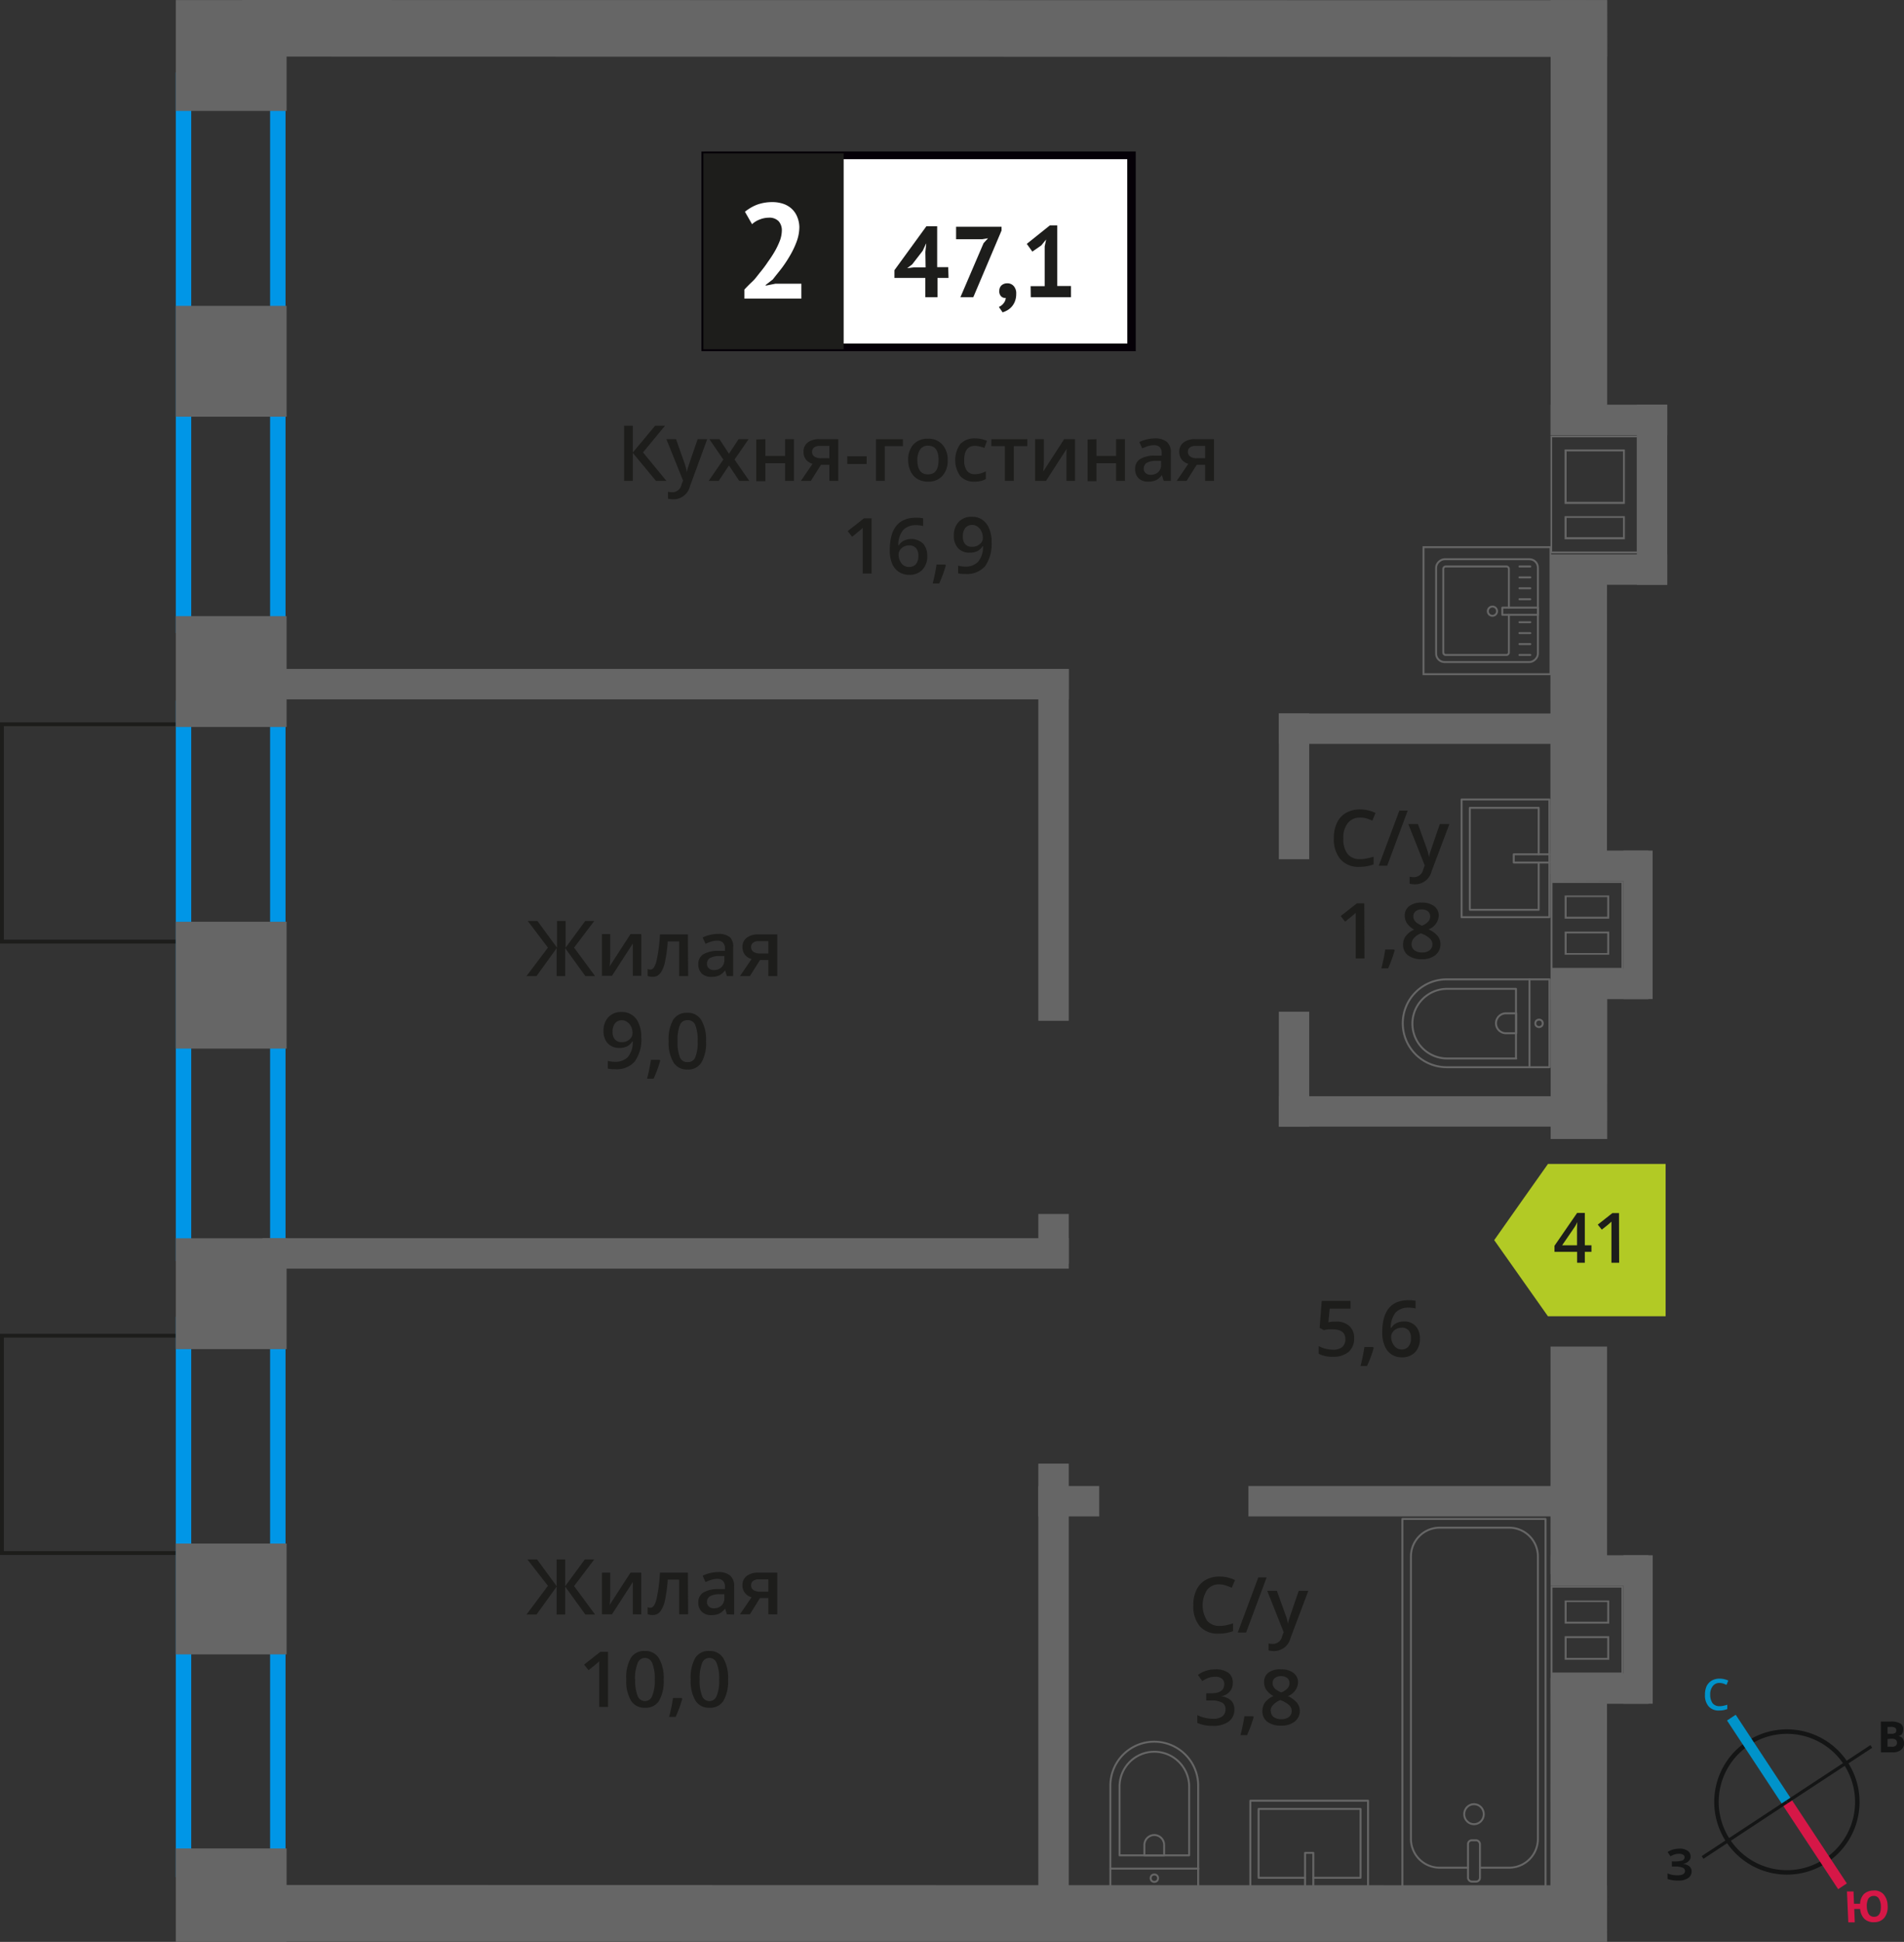 <svg id="Layer_1" data-name="Layer 1" xmlns="http://www.w3.org/2000/svg" width="246.72" height="251.54" viewBox="0 0 246.72 251.54">
  <rect x="0" y="0" width="246.72" height="251.54" fill="#333333" stroke="none"/>
  <defs>
    <style>
      .cls-1, .cls-10, .cls-11, .cls-12, .cls-2 {
        fill: none;
      }

      .cls-1, .cls-8 {
        stroke: #1d1d1b;
        stroke-width: 0.5px;
      }

      .cls-1, .cls-10, .cls-11, .cls-12 {
        stroke-miterlimit: 10;
      }

      .cls-2 {
        stroke: #666;
        stroke-linecap: round;
        stroke-linejoin: round;
        stroke-width: 0.25px;
      }

      .cls-3 {
        fill: #666;
      }

      .cls-4, .cls-8 {
        fill: #1d1d1b;
      }

      .cls-5 {
        fill: #0096e7;
      }

      .cls-6 {
        fill: #fff;
      }

      .cls-7 {
        fill: #050007;
      }

      .cls-8 {
        stroke-miterlimit: 22.93;
      }

      .cls-9 {
        fill: #b2ca25;
        fill-rule: evenodd;
      }

      .cls-10 {
        stroke: #141515;
        stroke-width: 0.58px;
      }

      .cls-11 {
        stroke: #0093ca;
        stroke-width: 1.35px;
      }

      .cls-12 {
        stroke: #d61747;
        stroke-width: 1.35px;
      }

      .cls-13 {
        fill: #141515;
      }

      .cls-14 {
        fill: #0093ca;
      }

      .cls-15 {
        fill: #d61747;
      }
    </style>
  </defs>
  <g>
    <rect class="cls-1" x="0.25" y="93.83" width="23.53" height="28.15" transform="translate(24.03 215.8) rotate(-180)"/>
    <rect class="cls-1" x="0.25" y="173.02" width="23.53" height="28.15" transform="translate(24.03 374.19) rotate(-180)"/>
    <g>
      <g>
        <rect class="cls-2" x="186.02" y="72.51" width="13.32" height="13.19" rx="1.09" transform="translate(271.79 -113.58) rotate(90)"/>
        <path class="cls-2" d="M195.52,79.63v4.89a.32.32,0,0,1-.32.32h-7.86a.32.32,0,0,1-.32-.32V73.7a.32.32,0,0,1,.32-.32h7.86a.32.32,0,0,1,.32.32v5"/>
        <circle class="cls-2" cx="193.39" cy="79.17" r="0.6"/>
        <rect class="cls-2" x="196.51" y="76.86" width="0.93" height="4.61" transform="translate(276.14 -117.8) rotate(90)"/>
        <line class="cls-2" x1="198.3" y1="73.38" x2="196.89" y2="73.38"/>
        <line class="cls-2" x1="198.3" y1="74.79" x2="196.89" y2="74.79"/>
        <line class="cls-2" x1="198.3" y1="76.2" x2="196.89" y2="76.2"/>
        <line class="cls-2" x1="198.3" y1="77.62" x2="196.89" y2="77.62"/>
        <line class="cls-2" x1="198.3" y1="80.6" x2="196.89" y2="80.6"/>
        <line class="cls-2" x1="198.3" y1="82.01" x2="196.89" y2="82.01"/>
        <line class="cls-2" x1="198.3" y1="83.43" x2="196.89" y2="83.43"/>
        <line class="cls-2" x1="198.3" y1="84.84" x2="196.89" y2="84.84"/>
      </g>
      <path class="cls-3" d="M200.79,71V87.21H184.58V71h16.21m.25-.25H184.33V87.46H201V70.75Z"/>
    </g>
    <g>
      <path class="cls-4" d="M173.13,171.19a2.45,2.45,0,0,1,1.71.57,2,2,0,0,1,.63,1.56,2.28,2.28,0,0,1-.71,1.79,3,3,0,0,1-2,.64,3.84,3.84,0,0,1-1.88-.39v-1a3.52,3.52,0,0,0,.91.35,4.19,4.19,0,0,0,.95.12,1.74,1.74,0,0,0,1.19-.35,1.25,1.25,0,0,0,.4-1c0-.85-.54-1.28-1.63-1.28a4.72,4.72,0,0,0-.57,0c-.22,0-.42.06-.59.1L171,172l.27-3.49H175v1h-2.7l-.17,1.77.42-.07A5,5,0,0,1,173.13,171.19Z"/>
      <path class="cls-4" d="M178,174.6a15,15,0,0,1-.86,2.34h-.84c.22-.88.39-1.7.5-2.45h1.13Z"/>
      <path class="cls-4" d="M179.11,172.61q0-4.19,3.41-4.19a4.58,4.58,0,0,1,.91.08v1a3.1,3.1,0,0,0-.86-.11,2.25,2.25,0,0,0-1.72.62,3.05,3.05,0,0,0-.63,2h.06a1.59,1.59,0,0,1,.65-.61,2,2,0,0,1,1-.22,1.94,1.94,0,0,1,1.52.6,2.29,2.29,0,0,1,.54,1.61,2.47,2.47,0,0,1-.63,1.78,2.28,2.28,0,0,1-1.71.65,2.35,2.35,0,0,1-1.33-.37,2.33,2.33,0,0,1-.87-1.07A4.16,4.16,0,0,1,179.11,172.61Zm2.49,2.19a1.13,1.13,0,0,0,.91-.38,1.61,1.61,0,0,0,.32-1.09,1.46,1.46,0,0,0-.3-1,1.13,1.13,0,0,0-.9-.35,1.55,1.55,0,0,0-.68.16,1.26,1.26,0,0,0-.5.44,1,1,0,0,0-.18.56,1.8,1.8,0,0,0,.38,1.16A1.17,1.17,0,0,0,181.6,174.8Z"/>
    </g>
    <path class="cls-5" d="M35,11.39V80H24.78V11.39H35m2-2H22.78V82H37V9.39Z"/>
    <path class="cls-5" d="M35,92.76v68.59H24.78V92.76H35m2-2H22.78v72.59H37V90.76Z"/>
    <path class="cls-5" d="M35,172.57v68.58H24.78V172.57H35m2-2H22.78v72.58H37V170.57Z"/>
    <g>
      <rect class="cls-2" x="181.72" y="196.76" width="18.55" height="47.87" transform="translate(381.99 441.39) rotate(180)"/>
      <rect class="cls-2" x="190.22" y="238.38" width="1.55" height="5.35" rx="0.49" transform="translate(381.99 482.11) rotate(180)"/>
      <path class="cls-2" d="M191.77,241.93h3.82a3.72,3.72,0,0,0,3.69-3.76V201.65a3.72,3.72,0,0,0-3.69-3.76h-9.08a3.72,3.72,0,0,0-3.68,3.76v36.52a3.72,3.72,0,0,0,3.68,3.76h3.71"/>
      <ellipse class="cls-2" cx="191" cy="235" rx="1.27" ry="1.3"/>
    </g>
    <g>
      <path class="cls-2" d="M140.08,229.43H153.4a5.69,5.69,0,0,1,5.69,5.69v0a5.69,5.69,0,0,1-5.69,5.69H140.08a0,0,0,0,1,0,0V229.43a0,0,0,0,1,0,0Z" transform="translate(-85.55 384.7) rotate(-90)"/>
      <path class="cls-2" d="M142.87,229.11h8.91a4.51,4.51,0,0,1,4.51,4.51v0a4.51,4.51,0,0,1-4.51,4.51h-8.91a0,0,0,0,1,0,0v-9a0,0,0,0,1,0,0Z" transform="translate(-84.04 383.2) rotate(-90)"/>
      <path class="cls-2" d="M148.27,237.73h1.34A1.29,1.29,0,0,1,150.9,239v0a1.29,1.29,0,0,1-1.29,1.29h-1.34a0,0,0,0,1,0,0v-2.58A0,0,0,0,1,148.27,237.73Z" transform="translate(-89.44 388.6) rotate(-90)"/>
      <circle class="cls-2" cx="149.58" cy="243.29" r="0.48"/>
      <line class="cls-2" x1="155.28" y1="242.05" x2="143.89" y2="242.05"/>
    </g>
    <g>
      <rect class="cls-2" x="163.95" y="231.31" width="11.38" height="15.25" transform="translate(-69.29 408.58) rotate(-90)"/>
      <polyline class="cls-2" points="169.11 244.63 169.11 240.01 170.18 240.01 170.18 244.63"/>
      <polyline class="cls-2" points="169.11 243.24 163.09 243.24 163.09 234.32 176.3 234.32 176.3 243.24 170.18 243.24"/>
    </g>
    <g>
      <path class="cls-2" d="M181.76,126.87h13.32a5.69,5.69,0,0,1,5.69,5.69v0a5.69,5.69,0,0,1-5.69,5.69H181.76a0,0,0,0,1,0,0V126.87a0,0,0,0,1,0,0Z" transform="translate(382.54 265.11) rotate(180)"/>
      <path class="cls-2" d="M183.05,128H192a4.51,4.51,0,0,1,4.51,4.51v0a4.51,4.51,0,0,1-4.51,4.51h-8.91a0,0,0,0,1,0,0v-9A0,0,0,0,1,183.05,128Z" transform="translate(379.53 265.11) rotate(180)"/>
      <path class="cls-2" d="M193.84,131.27h1.34a1.29,1.29,0,0,1,1.29,1.29v0a1.29,1.29,0,0,1-1.29,1.29h-1.34a0,0,0,0,1,0,0v-2.58A0,0,0,0,1,193.84,131.27Z" transform="translate(390.32 265.11) rotate(180)"/>
      <circle class="cls-2" cx="199.43" cy="132.56" r="0.48"/>
      <line class="cls-2" x1="198.19" y1="138.25" x2="198.19" y2="126.87"/>
    </g>
    <g>
      <rect class="cls-2" x="189.39" y="103.57" width="11.38" height="15.25" transform="translate(390.16 222.38) rotate(180)"/>
      <polyline class="cls-2" points="200.77 110.66 196.15 110.66 196.15 111.73 200.77 111.73"/>
      <polyline class="cls-2" points="199.38 110.66 199.38 104.64 190.46 104.64 190.46 117.85 199.38 117.85 199.38 111.73"/>
    </g>
    <rect class="cls-3" x="22.78" width="14.36" height="14.36" transform="translate(22.78 37.15) rotate(-90)"/>
    <rect class="cls-3" x="22.78" y="39.61" width="14.36" height="14.36" transform="translate(-16.83 76.76) rotate(-90)"/>
    <rect class="cls-3" x="22.78" y="79.8" width="14.36" height="14.36" transform="translate(-57.02 116.95) rotate(-90)"/>
    <rect class="cls-3" x="22.78" y="160.39" width="14.36" height="14.36" transform="translate(-137.61 197.54) rotate(-90)"/>
    <rect class="cls-3" x="22.78" y="199.93" width="14.36" height="14.36" transform="translate(-177.15 237.08) rotate(-90)"/>
    <rect class="cls-3" x="21.75" y="120.43" width="16.43" height="14.36" transform="translate(-97.65 157.58) rotate(-90)"/>
    <rect class="cls-3" x="23.92" y="238.31" width="12.1" height="14.36" transform="translate(-215.53 275.46) rotate(-90)"/>
    <polygon class="cls-3" points="31.38 7.33 208.25 7.37 208.24 0.03 31.37 0 31.38 7.33"/>
    <polygon class="cls-3" points="31.38 251.51 208.25 251.54 208.24 244.21 31.37 244.17 31.38 251.51"/>
    <rect class="cls-3" x="177.86" y="23.06" width="53.45" height="7.33" transform="translate(231.32 -177.85) rotate(90)"/>
    <rect class="cls-3" x="184.38" y="89.32" width="40.42" height="7.33" transform="translate(297.59 -111.59) rotate(90.01)"/>
    <rect class="cls-3" x="195.2" y="134.49" width="18.76" height="7.33" transform="translate(342.79 -66.4) rotate(90.01)"/>
    <rect class="cls-3" x="189.84" y="185.52" width="29.49" height="7.33" transform="translate(393.8 -15.38) rotate(90.01)"/>
    <rect class="cls-3" x="187.49" y="230.79" width="34.18" height="7.33" transform="translate(439.06 29.9) rotate(90.01)"/>
    <g>
      <path class="cls-3" d="M212.13,56.65V71.44h-11V56.65h11m-9.39,8.63h7.81V58.22h-7.81v7.06m7.81,4.58v-3h-7.81v3h7.81m1.83-13.46H200.91V71.68h11.47V56.4ZM203,65V58.47h7.31V65Zm7.31,4.58H203v-2.5h7.31v2.5Z"/>
      <rect class="cls-3" x="202.41" y="62.12" width="23.32" height="3.94" transform="translate(278.16 -149.98) rotate(90)"/>
      <rect class="cls-3" x="200.91" y="71.81" width="15.13" height="3.94"/>
      <rect class="cls-3" x="200.91" y="52.42" width="15.13" height="3.94"/>
    </g>
    <g>
      <path class="cls-3" d="M201.17,114.37h8.94v11h-8.94v-11m7.35,4.67V116h-5.77V119h5.77m-5.77,4.67h5.77v-3h-5.77v3m-1.83-9.59v11.46h9.44V114.12Zm7.35,4.67H203v-2.55h5.27v2.55ZM203,123.46v-2.55h5.27v2.55Z"/>
      <rect class="cls-3" x="200.92" y="110.18" width="12.68" height="3.94"/>
      <rect class="cls-3" x="202.64" y="117.9" width="19.23" height="3.8" transform="translate(332.05 -92.46) rotate(90)"/>
      <rect class="cls-3" x="200.92" y="125.48" width="12.68" height="3.94"/>
    </g>
    <g>
      <path class="cls-3" d="M201.17,205.65h8.94v11h-8.94v-11m1.58,4.67h5.77v-3h-5.77v3m0,4.68h5.77v-3.06h-5.77V215m-1.83-9.6v11.47h9.44V205.4Zm2.08,4.67v-2.55h5.27v2.55Zm0,4.68v-2.56h5.27v2.56Z"/>
      <rect class="cls-3" x="200.92" y="201.46" width="12.68" height="3.94"/>
      <rect class="cls-3" x="202.64" y="209.18" width="19.23" height="3.8" transform="translate(423.34 -1.18) rotate(90)"/>
      <rect class="cls-3" x="200.92" y="216.76" width="12.68" height="3.94"/>
    </g>
    <rect class="cls-3" x="113.73" y="107.47" width="45.57" height="3.94" transform="translate(27.08 245.96) rotate(-90)"/>
    <rect class="cls-3" x="133.3" y="158.5" width="6.44" height="3.94" transform="translate(-23.95 296.99) rotate(-90)"/>
    <rect class="cls-3" x="160.23" y="136.53" width="14.89" height="3.94" transform="translate(29.18 306.17) rotate(-90)"/>
    <rect class="cls-3" x="158.24" y="99.89" width="18.88" height="3.94" transform="translate(65.82 269.54) rotate(-90)"/>
    <rect class="cls-3" x="134.55" y="192.49" width="7.89" height="3.94"/>
    <rect class="cls-3" x="161.77" y="192.49" width="41.23" height="3.94"/>
    <rect class="cls-3" x="165.71" y="142" width="37.29" height="3.94"/>
    <rect class="cls-3" x="165.71" y="92.42" width="37.29" height="3.94"/>
    <rect class="cls-3" x="108.57" y="215.57" width="55.9" height="3.94" transform="translate(-81.02 354.06) rotate(-90)"/>
    <rect class="cls-3" x="34" y="86.65" width="104.49" height="3.94"/>
    <rect class="cls-3" x="34" y="160.39" width="104.49" height="3.94"/>
    <g>
      <g>
        <path class="cls-4" d="M86.35,62.29H85L82,58.67v3.62H80.87V55.15H82v3.46l2.89-3.46h1.28L83.32,58.6Z"/>
        <path class="cls-4" d="M86.35,56.89H87.6L88.7,60A6.67,6.67,0,0,1,89,61.18h0a4.66,4.66,0,0,1,.16-.65c.08-.26.49-1.47,1.24-3.64h1.24L89.4,63a2.19,2.19,0,0,1-2.1,1.68,3.65,3.65,0,0,1-.74-.08V63.7a2.61,2.61,0,0,0,.59.06,1.2,1.2,0,0,0,1.16-1l.2-.51Z"/>
        <path class="cls-4" d="M93.73,59.53l-1.81-2.64h1.31l1.23,1.89,1.24-1.89H97l-1.82,2.64,1.91,2.76h-1.3l-1.33-2-1.33,2h-1.3Z"/>
        <path class="cls-4" d="M99.18,56.89v2.17h2.55V56.89h1.15v5.4h-1.15V60H99.18v2.33H98v-5.4Z"/>
        <path class="cls-4" d="M105.07,62.29h-1.29l1.51-2.21a1.63,1.63,0,0,1-.86-.56,1.57,1.57,0,0,1-.31-1,1.46,1.46,0,0,1,.54-1.2,2.35,2.35,0,0,1,1.5-.43h2.46v5.4h-1.15V60.21h-1.09Zm.16-3.76a.69.69,0,0,0,.32.62,1.51,1.51,0,0,0,.85.21h1.07v-1.6h-1.25a1.18,1.18,0,0,0-.73.2A.68.68,0,0,0,105.23,58.53Z"/>
        <path class="cls-4" d="M109.79,60.1v-1h2.51v1Z"/>
        <path class="cls-4" d="M117,56.89v.9h-2.35v4.5h-1.14v-5.4Z"/>
        <path class="cls-4" d="M122.8,59.58a2.94,2.94,0,0,1-.68,2.06,2.41,2.41,0,0,1-1.89.75,2.67,2.67,0,0,1-1.34-.34,2.26,2.26,0,0,1-.89-1,3.29,3.29,0,0,1-.32-1.48,2.91,2.91,0,0,1,.68-2,2.45,2.45,0,0,1,1.9-.74,2.34,2.34,0,0,1,1.85.76A2.89,2.89,0,0,1,122.8,59.58Zm-3.93,0c0,1.25.46,1.87,1.38,1.87s1.37-.62,1.37-1.87-.46-1.85-1.38-1.85a1.18,1.18,0,0,0-1,.48A2.39,2.39,0,0,0,118.87,59.58Z"/>
        <path class="cls-4" d="M126.29,62.39a2.37,2.37,0,0,1-1.86-.72,3.61,3.61,0,0,1,0-4.15,2.5,2.5,0,0,1,1.93-.73,3.58,3.58,0,0,1,1.53.32l-.34.92a3.48,3.48,0,0,0-1.2-.28q-1.41,0-1.41,1.86a2.23,2.23,0,0,0,.35,1.36,1.22,1.22,0,0,0,1,.46,3,3,0,0,0,1.45-.38v1a2.33,2.33,0,0,1-.66.26A4,4,0,0,1,126.29,62.39Z"/>
        <path class="cls-4" d="M133.12,56.89v.9h-1.75v4.5h-1.16v-4.5h-1.75v-.9Z"/>
        <path class="cls-4" d="M135.26,56.89v2.77c0,.32,0,.79-.08,1.42l2.71-4.19h1.41v5.4h-1.11V59.57c0-.15,0-.39,0-.73s0-.58.05-.73l-2.7,4.18h-1.41v-5.4Z"/>
        <path class="cls-4" d="M142.08,56.89v2.17h2.54V56.89h1.15v5.4h-1.15V60h-2.54v2.33h-1.15v-5.4Z"/>
        <path class="cls-4" d="M150.79,62.29l-.23-.75h0a2.22,2.22,0,0,1-.78.67,2.52,2.52,0,0,1-1,.18,1.73,1.73,0,0,1-1.24-.43,1.61,1.61,0,0,1-.45-1.22,1.44,1.44,0,0,1,.62-1.26,3.54,3.54,0,0,1,1.89-.46l.93,0V58.7a1.09,1.09,0,0,0-.24-.77,1,1,0,0,0-.75-.26,2.61,2.61,0,0,0-.79.12,6,6,0,0,0-.74.29l-.37-.82a4.39,4.39,0,0,1,1-.35,4.45,4.45,0,0,1,1-.12,2.34,2.34,0,0,1,1.56.45,1.76,1.76,0,0,1,.52,1.41v3.64Zm-1.71-.78a1.46,1.46,0,0,0,1-.35,1.27,1.27,0,0,0,.37-1v-.47l-.69,0a2.41,2.41,0,0,0-1.18.27.84.84,0,0,0-.37.74.7.7,0,0,0,.22.56A.93.93,0,0,0,149.08,61.51Z"/>
        <path class="cls-4" d="M153.76,62.29h-1.28l1.5-2.21a1.67,1.67,0,0,1-.86-.56,1.63,1.63,0,0,1-.31-1,1.44,1.44,0,0,1,.55-1.2,2.32,2.32,0,0,1,1.49-.43h2.46v5.4h-1.15V60.21h-1.09Zm.17-3.76a.67.67,0,0,0,.32.62,1.47,1.47,0,0,0,.84.21h1.07v-1.6h-1.25a1.16,1.16,0,0,0-.72.2A.65.65,0,0,0,153.93,58.53Z"/>
        <path class="cls-4" d="M112.94,74.29h-1.15V69.68c0-.55,0-1,0-1.31a2.27,2.27,0,0,1-.27.26l-1.1.9-.58-.73,2.1-1.65h1Z"/>
        <path class="cls-4" d="M115.3,71.25c0-2.8,1.14-4.19,3.41-4.19a4.66,4.66,0,0,1,.91.08v1a3.15,3.15,0,0,0-.86-.11,2.25,2.25,0,0,0-1.72.62,2.92,2.92,0,0,0-.63,2h.06a1.48,1.48,0,0,1,.65-.61,2.25,2.25,0,0,1,2.49.37,2.33,2.33,0,0,1,.54,1.62,2.47,2.47,0,0,1-.63,1.78,2.28,2.28,0,0,1-1.71.65,2.41,2.41,0,0,1-1.33-.37,2.44,2.44,0,0,1-.88-1.08A4.29,4.29,0,0,1,115.3,71.25Zm2.49,2.19a1.13,1.13,0,0,0,.91-.38A1.67,1.67,0,0,0,119,72a1.46,1.46,0,0,0-.3-1,1.13,1.13,0,0,0-.9-.35,1.39,1.39,0,0,0-.68.16,1.26,1.26,0,0,0-.5.44,1,1,0,0,0-.18.56,1.87,1.87,0,0,0,.37,1.16A1.18,1.18,0,0,0,117.79,73.44Z"/>
        <path class="cls-4" d="M122.56,73.24a16.56,16.56,0,0,1-.86,2.34h-.84c.22-.88.39-1.7.5-2.45h1.13Z"/>
        <path class="cls-4" d="M128.49,70.2a5,5,0,0,1-.85,3.15,3.13,3.13,0,0,1-2.56,1,4,4,0,0,1-.93-.08v-1a3.26,3.26,0,0,0,.87.12,2.21,2.21,0,0,0,1.73-.63,3,3,0,0,0,.63-2h-.06a1.75,1.75,0,0,1-.69.64,2.25,2.25,0,0,1-1,.19,1.94,1.94,0,0,1-1.49-.59,2.3,2.3,0,0,1-.54-1.62,2.47,2.47,0,0,1,.63-1.78,2.24,2.24,0,0,1,1.71-.66,2.35,2.35,0,0,1,1.33.37,2.49,2.49,0,0,1,.87,1.08A4.11,4.11,0,0,1,128.49,70.2ZM126,68a1.13,1.13,0,0,0-.92.39,1.68,1.68,0,0,0-.31,1.09,1.47,1.47,0,0,0,.29,1,1.13,1.13,0,0,0,.9.35,1.41,1.41,0,0,0,1-.35,1,1,0,0,0,.4-.81,2,2,0,0,0-.17-.81,1.49,1.49,0,0,0-.47-.6A1.12,1.12,0,0,0,126,68Z"/>
      </g>
      <g>
        <rect class="cls-6" x="91.39" y="20.12" width="54.7" height="24.87"/>
        <path class="cls-7" d="M146.08,20.62H92V44.5h54.1Zm-54.64-1h55.73V45.49H90.89V19.63Z"/>
        <rect class="cls-8" x="91.39" y="20.12" width="17.68" height="24.87"/>
        <g>
          <path class="cls-4" d="M122.91,36h-1.43V38.5H119.9V36h-4V35l4.14-5.69h1.4v5.3h1.43Zm-3-3.36.11-1.09H120l-.44.94-1.36,1.76-.65.49.83-.1h1.56Z"/>
          <path class="cls-4" d="M124.45,38.5l3-7,.58-.64-.79.13h-3.35V29.37h5.89v.49l-3.66,8.64Z"/>
          <path class="cls-4" d="M129.49,37.67a.93.93,0,0,1,.29-.71,1.09,1.09,0,0,1,.73-.26,1.06,1.06,0,0,1,.86.37,1.4,1.4,0,0,1,.31,1,2.57,2.57,0,0,1-.18,1,2.27,2.27,0,0,1-.45.71,2.3,2.3,0,0,1-.57.44,3.13,3.13,0,0,1-.56.24l-.49-.7a1.52,1.52,0,0,0,.61-.47,1.3,1.3,0,0,0,.29-.69.78.78,0,0,1-.57-.18A.89.89,0,0,1,129.49,37.67Z"/>
          <path class="cls-4" d="M133.55,37.07h1.82V31.91l.19-.89-.63.77-1.16.8-.72-1,3-2.4H137v7.86h1.78V38.5h-5.21Z"/>
        </g>
        <path class="cls-6" d="M103.58,29.4a5.53,5.53,0,0,1-.32,1.81,11.09,11.09,0,0,1-.83,1.79,16.85,16.85,0,0,1-1.1,1.69c-.41.54-.8,1-1.18,1.5l-.93.72V37l1.26-.25h3.36v1.93H96.46V37.5c.28-.29.6-.63,1-1s.7-.81,1.06-1.25.7-.89,1-1.35a14.88,14.88,0,0,0,.92-1.42,9.79,9.79,0,0,0,.64-1.37,4,4,0,0,0,.23-1.26,1.76,1.76,0,0,0-.41-1.19,1.66,1.66,0,0,0-1.31-.46,3.17,3.17,0,0,0-1.14.23,3,3,0,0,0-1,.61l-.92-1.61a5.85,5.85,0,0,1,1.55-.91,5.75,5.75,0,0,1,2-.34,4.34,4.34,0,0,1,1.38.21,3.07,3.07,0,0,1,1.09.62,2.86,2.86,0,0,1,.72,1A3.65,3.65,0,0,1,103.58,29.4Z"/>
      </g>
    </g>
    <g>
      <path class="cls-4" d="M71,122.75l-2.61-3.45h1.25l2.54,3.46V119.3h1.11v3.46l2.54-3.46H77l-2.61,3.45,2.72,3.69H75.85l-2.61-3.62v3.62H72.13v-3.62l-2.61,3.62h-1.3Z"/>
      <path class="cls-4" d="M79.07,121v2.77c0,.32,0,.79-.08,1.42L81.7,121h1.4v5.4H82v-2.72c0-.15,0-.39,0-.73s0-.58,0-.73l-2.7,4.18H78V121Z"/>
      <path class="cls-4" d="M89.17,126.44H88v-4.5H86.53a19.08,19.08,0,0,1-.37,2.71,3.63,3.63,0,0,1-.61,1.43,1.2,1.2,0,0,1-1,.45,1.65,1.65,0,0,1-.63-.11v-.9a1,1,0,0,0,.37.07c.33,0,.59-.37.78-1.12a21.33,21.33,0,0,0,.45-3.43h3.62Z"/>
      <path class="cls-4" d="M94.19,126.44l-.23-.75h0a2.22,2.22,0,0,1-.78.67,2.49,2.49,0,0,1-1,.18,1.74,1.74,0,0,1-1.24-.43,1.62,1.62,0,0,1-.45-1.22,1.43,1.43,0,0,1,.62-1.26,3.59,3.59,0,0,1,1.89-.46l.94,0v-.29a1.08,1.08,0,0,0-.25-.77,1,1,0,0,0-.75-.26,2.61,2.61,0,0,0-.79.12,5.29,5.29,0,0,0-.73.29l-.37-.82a4,4,0,0,1,1-.35,4.37,4.37,0,0,1,1-.12,2.34,2.34,0,0,1,1.56.45A1.76,1.76,0,0,1,95,122.8v3.64Zm-1.71-.78a1.44,1.44,0,0,0,1-.35,1.27,1.27,0,0,0,.38-1v-.47l-.7,0a2.41,2.41,0,0,0-1.18.27.84.84,0,0,0-.37.74.74.74,0,0,0,.22.56A.93.93,0,0,0,92.48,125.66Z"/>
      <path class="cls-4" d="M97.17,126.44H95.88l1.51-2.21a1.63,1.63,0,0,1-.86-.56,1.58,1.58,0,0,1-.32-1,1.46,1.46,0,0,1,.55-1.2,2.35,2.35,0,0,1,1.5-.43h2.46v5.4H99.56v-2.08H98.48Zm.16-3.76a.69.69,0,0,0,.32.62,1.49,1.49,0,0,0,.84.21h1.07v-1.6H98.31a1.1,1.1,0,0,0-.72.2A.68.68,0,0,0,97.33,122.68Z"/>
      <path class="cls-4" d="M83.1,134.35a4.91,4.91,0,0,1-.85,3.15,3.11,3.11,0,0,1-2.56,1,4,4,0,0,1-.93-.08v-1a3.26,3.26,0,0,0,.87.12,2.23,2.23,0,0,0,1.74-.63,3,3,0,0,0,.62-2h-.06a1.75,1.75,0,0,1-.69.64,2.19,2.19,0,0,1-1,.19,2,2,0,0,1-1.49-.59,2.3,2.3,0,0,1-.54-1.62,2.47,2.47,0,0,1,.63-1.78,2.25,2.25,0,0,1,1.71-.66,2.35,2.35,0,0,1,1.33.37,2.3,2.3,0,0,1,.87,1.08A4.11,4.11,0,0,1,83.1,134.35Zm-2.49-2.19a1.1,1.1,0,0,0-.91.39,1.69,1.69,0,0,0-.32,1.09,1.42,1.42,0,0,0,.3,1,1.1,1.1,0,0,0,.89.35,1.45,1.45,0,0,0,1-.35,1.05,1.05,0,0,0,.39-.81,2,2,0,0,0-.16-.81,1.51,1.51,0,0,0-.48-.6A1.12,1.12,0,0,0,80.61,132.16Z"/>
      <path class="cls-4" d="M85.55,137.39a15.79,15.79,0,0,1-.86,2.34h-.84c.22-.88.39-1.7.5-2.45h1.13Z"/>
      <path class="cls-4" d="M91.49,134.87a5,5,0,0,1-.6,2.76,2,2,0,0,1-1.83.91,2,2,0,0,1-1.8-.94,5,5,0,0,1-.62-2.73,5.12,5.12,0,0,1,.6-2.79,2.06,2.06,0,0,1,1.82-.89,2,2,0,0,1,1.81.94A5,5,0,0,1,91.49,134.87Zm-3.69,0a5.17,5.17,0,0,0,.3,2.08,1,1,0,0,0,1,.63,1,1,0,0,0,1-.64,5.18,5.18,0,0,0,.3-2.07,5.27,5.27,0,0,0-.3-2.08,1,1,0,0,0-1-.64,1,1,0,0,0-1,.63A5.26,5.26,0,0,0,87.8,134.87Z"/>
    </g>
    <g>
      <path class="cls-4" d="M71,205.42,68.34,202h1.25l2.54,3.46V202h1.11v3.46L75.78,202H77l-2.61,3.45,2.72,3.69H75.85l-2.61-3.62v3.62H72.13v-3.62l-2.61,3.62h-1.3Z"/>
      <path class="cls-4" d="M79.07,203.71v2.77c0,.32,0,.8-.08,1.42l2.71-4.19h1.4v5.4H82v-2.72c0-.15,0-.39,0-.73s0-.57,0-.73l-2.7,4.18H78v-5.4Z"/>
      <path class="cls-4" d="M89.17,209.11H88v-4.5H86.53a19.48,19.48,0,0,1-.37,2.72,3.58,3.58,0,0,1-.61,1.42,1.2,1.2,0,0,1-1,.45,1.65,1.65,0,0,1-.63-.11v-.9a1,1,0,0,0,.37.07c.33,0,.59-.37.78-1.12a21.33,21.33,0,0,0,.45-3.43h3.62Z"/>
      <path class="cls-4" d="M94.19,209.11l-.23-.75h0a2.22,2.22,0,0,1-.78.67,2.49,2.49,0,0,1-1,.18,1.7,1.7,0,0,1-1.24-.43,1.61,1.61,0,0,1-.45-1.22,1.45,1.45,0,0,1,.62-1.26,3.69,3.69,0,0,1,1.89-.46l.94,0v-.29a1.1,1.1,0,0,0-.25-.77,1,1,0,0,0-.75-.26,2.34,2.34,0,0,0-.79.13,5.26,5.26,0,0,0-.73.28l-.37-.82a4,4,0,0,1,1-.35,4.37,4.37,0,0,1,1-.12,2.34,2.34,0,0,1,1.56.45,1.76,1.76,0,0,1,.52,1.41v3.64Zm-1.71-.78a1.44,1.44,0,0,0,1-.35,1.27,1.27,0,0,0,.38-1v-.47l-.7,0a2.41,2.41,0,0,0-1.18.27.85.85,0,0,0-.37.74.74.74,0,0,0,.22.56A.88.88,0,0,0,92.48,208.33Z"/>
      <path class="cls-4" d="M97.17,209.11H95.88l1.51-2.21a1.55,1.55,0,0,1-1.18-1.56,1.46,1.46,0,0,1,.55-1.2,2.41,2.41,0,0,1,1.5-.43h2.46v5.4H99.56V207H98.48Zm.16-3.76a.71.71,0,0,0,.32.63,1.58,1.58,0,0,0,.84.2h1.07v-1.6H98.31a1.16,1.16,0,0,0-.72.2A.68.68,0,0,0,97.33,205.35Z"/>
      <path class="cls-4" d="M78.79,221.11H77.64V216.5c0-.55,0-1,0-1.31a3.71,3.71,0,0,1-.28.26c-.11.1-.47.4-1.09.9l-.58-.73,2.1-1.65h1Z"/>
      <path class="cls-4" d="M86,217.54a5.11,5.11,0,0,1-.6,2.77,2,2,0,0,1-1.83.9,2,2,0,0,1-1.81-.93,5,5,0,0,1-.61-2.74,5.15,5.15,0,0,1,.59-2.78,2,2,0,0,1,1.83-.9,2,2,0,0,1,1.81.94A5,5,0,0,1,86,217.54Zm-3.69,0a5.22,5.22,0,0,0,.3,2.09,1,1,0,0,0,1.92,0,5.05,5.05,0,0,0,.31-2.08,5,5,0,0,0-.31-2.07,1,1,0,0,0-1.92,0A5.26,5.26,0,0,0,82.28,217.54Z"/>
      <path class="cls-4" d="M88.41,220.06a17.41,17.41,0,0,1-.86,2.34H86.7a22.42,22.42,0,0,0,.51-2.45h1.12Z"/>
      <path class="cls-4" d="M94.34,217.54a5.12,5.12,0,0,1-.59,2.77,2,2,0,0,1-1.83.9,2,2,0,0,1-1.81-.93,5,5,0,0,1-.61-2.74,5.15,5.15,0,0,1,.59-2.78,2,2,0,0,1,1.83-.9,2,2,0,0,1,1.81.94A5,5,0,0,1,94.34,217.54Zm-3.68,0a5.22,5.22,0,0,0,.3,2.09,1,1,0,0,0,1.92,0,5.05,5.05,0,0,0,.31-2.08,5,5,0,0,0-.31-2.07,1,1,0,0,0-1.92,0A5.26,5.26,0,0,0,90.66,217.54Z"/>
    </g>
    <g>
      <path class="cls-4" d="M158,205.23a1.93,1.93,0,0,0-1.58.71,3.72,3.72,0,0,0,0,4,2,2,0,0,0,1.6.67,4.24,4.24,0,0,0,.88-.09c.28-.06.58-.14.88-.23v1a5.33,5.33,0,0,1-1.9.32,3.07,3.07,0,0,1-2.41-.95,4,4,0,0,1-.84-2.72,4.44,4.44,0,0,1,.41-2,2.93,2.93,0,0,1,1.18-1.28,3.52,3.52,0,0,1,1.81-.44,4.41,4.41,0,0,1,2,.46l-.42,1a4.62,4.62,0,0,0-.76-.3A2.65,2.65,0,0,0,158,205.23Z"/>
      <path class="cls-4" d="M164.13,204.33l-2.66,7.14h-1.08l2.66-7.14Z"/>
      <path class="cls-4" d="M164.21,206.07h1.25l1.1,3.06a5.26,5.26,0,0,1,.33,1.23h0a4.66,4.66,0,0,1,.16-.65c.08-.26.49-1.47,1.24-3.64h1.24l-2.31,6.12a2.19,2.19,0,0,1-2.1,1.68,3.65,3.65,0,0,1-.74-.08v-.91a2.61,2.61,0,0,0,.59.06,1.21,1.21,0,0,0,1.17-1l.2-.51Z"/>
      <path class="cls-4" d="M159.74,218a1.63,1.63,0,0,1-.4,1.13,2,2,0,0,1-1.11.61v0a2.19,2.19,0,0,1,1.29.53,1.56,1.56,0,0,1,.43,1.14,1.89,1.89,0,0,1-.73,1.59,3.33,3.33,0,0,1-2.07.56,4.6,4.6,0,0,1-2-.39v-1a5,5,0,0,0,1,.35,4.23,4.23,0,0,0,1,.12,2,2,0,0,0,1.24-.31,1.11,1.11,0,0,0,.41-.95.9.9,0,0,0-.46-.84,2.87,2.87,0,0,0-1.42-.27h-.62v-.93h.63c1.14,0,1.71-.4,1.71-1.18a.86.86,0,0,0-.3-.71,1.32,1.32,0,0,0-.88-.25,2.88,2.88,0,0,0-.78.11,3.9,3.9,0,0,0-.89.45l-.56-.8a3.73,3.73,0,0,1,2.28-.72,2.69,2.69,0,0,1,1.68.46A1.52,1.52,0,0,1,159.74,218Z"/>
      <path class="cls-4" d="M162.45,222.42a17,17,0,0,1-.86,2.34h-.85a22.91,22.91,0,0,0,.51-2.45h1.12Z"/>
      <path class="cls-4" d="M166,216.24a2.55,2.55,0,0,1,1.61.46,1.52,1.52,0,0,1,.59,1.25,2,2,0,0,1-1.32,1.75,3.3,3.3,0,0,1,1.19.88,1.66,1.66,0,0,1,.36,1,1.73,1.73,0,0,1-.65,1.41,2.68,2.68,0,0,1-1.76.54,2.86,2.86,0,0,1-1.8-.5,1.67,1.67,0,0,1-.64-1.41,1.86,1.86,0,0,1,.33-1.08,2.77,2.77,0,0,1,1.1-.84,2.8,2.8,0,0,1-.94-.83,1.79,1.79,0,0,1-.27-1,1.47,1.47,0,0,1,.61-1.24A2.52,2.52,0,0,1,166,216.24Zm-1.32,5.38a.94.94,0,0,0,.35.79,1.57,1.57,0,0,0,1,.28,1.53,1.53,0,0,0,1-.29,1,1,0,0,0,.35-.79,1,1,0,0,0-.33-.73,3.06,3.06,0,0,0-1-.6l-.14-.06a2.39,2.39,0,0,0-.93.62A1.15,1.15,0,0,0,164.64,221.62Zm1.31-4.5a1.22,1.22,0,0,0-.79.24.79.79,0,0,0-.29.66.93.93,0,0,0,.1.45,1.2,1.2,0,0,0,.31.37,3.62,3.62,0,0,0,.7.39,2.25,2.25,0,0,0,.83-.55,1,1,0,0,0,.24-.66.8.8,0,0,0-.3-.66A1.25,1.25,0,0,0,166,217.12Z"/>
    </g>
    <g>
      <path class="cls-4" d="M176.23,105.91a1.93,1.93,0,0,0-1.58.71,3,3,0,0,0-.58,2,3.09,3.09,0,0,0,.55,2,2,2,0,0,0,1.61.67,4.31,4.31,0,0,0,.88-.09c.28-.06.58-.14.88-.23v1a5.37,5.37,0,0,1-1.9.32,3.05,3.05,0,0,1-2.41-1,4,4,0,0,1-.84-2.72,4.44,4.44,0,0,1,.41-2,2.87,2.87,0,0,1,1.18-1.28,3.59,3.59,0,0,1,1.81-.44,4.44,4.44,0,0,1,2,.46l-.42,1a5,5,0,0,0-.76-.3A2.7,2.7,0,0,0,176.23,105.91Z"/>
      <path class="cls-4" d="M182.41,105l-2.66,7.14h-1.09l2.67-7.14Z"/>
      <path class="cls-4" d="M182.49,106.75h1.25l1.1,3.06a6.67,6.67,0,0,1,.33,1.23h0a4.66,4.66,0,0,1,.16-.65c.08-.26.49-1.47,1.24-3.64h1.24l-2.31,6.12a2.19,2.19,0,0,1-2.1,1.68,3.65,3.65,0,0,1-.74-.08v-.91a2.61,2.61,0,0,0,.59.06,1.22,1.22,0,0,0,1.17-1l.2-.51Z"/>
      <path class="cls-4" d="M176.81,124.15h-1.14v-4.61c0-.55,0-1,0-1.31a2.27,2.27,0,0,1-.27.26l-1.1.9-.57-.73,2.1-1.65h.95Z"/>
      <path class="cls-4" d="M180.72,123.1a16.75,16.75,0,0,1-.85,2.34H179c.22-.88.39-1.7.5-2.45h1.13Z"/>
      <path class="cls-4" d="M184.24,116.92a2.52,2.52,0,0,1,1.6.46,1.5,1.5,0,0,1,.59,1.25,2,2,0,0,1-1.32,1.75,3.45,3.45,0,0,1,1.2.88,1.8,1.8,0,0,1-.3,2.45,2.66,2.66,0,0,1-1.76.54,2.9,2.9,0,0,1-1.8-.5,1.7,1.7,0,0,1-.64-1.41,1.75,1.75,0,0,1,.34-1.07,2.82,2.82,0,0,1,1.09-.85,2.85,2.85,0,0,1-.93-.83,1.8,1.8,0,0,1-.28-1,1.49,1.49,0,0,1,.61-1.24A2.57,2.57,0,0,1,184.24,116.92Zm-1.33,5.38a1,1,0,0,0,.36.79,1.57,1.57,0,0,0,1,.28,1.48,1.48,0,0,0,1-.29,1,1,0,0,0,0-1.51,3,3,0,0,0-1-.61l-.14-.06a2.37,2.37,0,0,0-.92.62A1.2,1.2,0,0,0,182.91,122.3Zm1.32-4.5a1.22,1.22,0,0,0-.79.24.8.8,0,0,0-.3.66.94.94,0,0,0,.11.45,1.08,1.08,0,0,0,.31.37,3.8,3.8,0,0,0,.69.39,2.2,2.2,0,0,0,.83-.54,1,1,0,0,0,.24-.67.8.8,0,0,0-.3-.66A1.22,1.22,0,0,0,184.23,117.8Z"/>
    </g>
    <g>
      <polygon class="cls-9" points="200.58 150.77 200.58 150.78 197.1 155.7 193.62 160.64 197.1 165.57 200.58 170.5 200.58 170.5 200.59 170.5 215.83 170.5 215.83 150.77 200.59 150.77 200.58 150.77"/>
      <g>
        <path class="cls-4" d="M206.22,162.16h-.86v1.41h-1v-1.41h-2.93v-.79l2.93-4.25h1v4.19h.86Zm-1.87-.85V159.7c0-.58,0-1,.05-1.41h0a4.85,4.85,0,0,1-.39.7l-1.59,2.32Z"/>
        <path class="cls-4" d="M209.81,163.57h-1v-4.15c0-.5,0-.89,0-1.18a3,3,0,0,1-.25.23c-.09.09-.42.36-1,.81l-.52-.65,1.89-1.49h.86Z"/>
      </g>
    </g>
  </g>
  <g>
    <path class="cls-10" d="M226.54,225.8a9.12,9.12,0,1,1-2.61,12.63,9.09,9.09,0,0,1,2.61-12.63Z"/>
    <line class="cls-11" x1="224.35" y1="222.49" x2="231.55" y2="233.42"/>
    <line class="cls-12" x1="238.75" y1="244.34" x2="231.55" y2="233.42"/>
    <polygon class="cls-13" points="220.5 240.43 231.43 233.24 231.66 233.58 220.73 240.78 220.5 240.43"/>
    <polygon class="cls-13" points="242.37 226.05 231.43 233.24 231.66 233.58 242.6 226.4 242.37 226.05"/>
    <path class="cls-14" d="M222.82,218a1.05,1.05,0,0,0-.88.41,1.68,1.68,0,0,0-.33,1.1,1.84,1.84,0,0,0,.31,1.12,1.13,1.13,0,0,0,.91.38,2,2,0,0,0,.5-.06,3.24,3.24,0,0,0,.49-.13v.56a2.74,2.74,0,0,1-1.06.19,1.69,1.69,0,0,1-1.36-.54,2.15,2.15,0,0,1-.47-1.51,2.63,2.63,0,0,1,.21-1.1,1.75,1.75,0,0,1,.67-.73,2.08,2.08,0,0,1,1-.25,2.79,2.79,0,0,1,1.14.25l-.23.56a4.07,4.07,0,0,0-.44-.18,1.85,1.85,0,0,0-.48-.07Z"/>
    <path class="cls-15" d="M244.6,246.86a2.25,2.25,0,0,1-.41,1.53,1.62,1.62,0,0,1-1.31.6,1.7,1.7,0,0,1-1.26-.4,2,2,0,0,1-.58-1.31l-.77,0,.07,1.73-.84,0-.17-4,.85,0,.06,1.59.79,0a1.9,1.9,0,0,1,.49-1.25,1.79,1.79,0,0,1,1.21-.46,1.59,1.59,0,0,1,1.34.48,2.32,2.32,0,0,1,.53,1.51Zm-2.7.11a2,2,0,0,0,.27,1,.81.81,0,0,0,.68.32c.62,0,.9-.49.87-1.39a1.85,1.85,0,0,0-.28-1,.73.73,0,0,0-.68-.31.8.8,0,0,0-.67.37,2,2,0,0,0-.19,1Z"/>
    <path class="cls-13" d="M243.72,223H245a2.38,2.38,0,0,1,1.22.24.82.82,0,0,1,.4.77,1.11,1.11,0,0,1-.16.6.76.76,0,0,1-.46.27v0a.94.94,0,0,1,.55.31,1.2,1.2,0,0,1,.18.63,1.05,1.05,0,0,1-.4.85,1.65,1.65,0,0,1-1.08.32h-1.52Zm.87,1.59h.49a.93.93,0,0,0,.5-.11c.11-.07.14-.18.14-.36a.35.35,0,0,0-.16-.32,1,1,0,0,0-.54-.11h-.43Zm0,.67v1h.54a.83.83,0,0,0,.52-.12.52.52,0,0,0,.16-.42c0-.32-.23-.5-.7-.5Z"/>
    <path class="cls-13" d="M219.07,240.48a.77.77,0,0,1-.29.63,1.19,1.19,0,0,1-.74.33v0a1.5,1.5,0,0,1,.85.3.8.8,0,0,1,.31.65,1,1,0,0,1-.45.88,2.09,2.09,0,0,1-1.24.33,4,4,0,0,1-1.43-.21v-.72a3.28,3.28,0,0,0,.62.19,3.47,3.47,0,0,0,.64.06c.67,0,1-.19,1-.58a.46.46,0,0,0-.32-.42,2.68,2.68,0,0,0-1-.14h-.38v-.66H217A3.29,3.29,0,0,0,218,241a.46.46,0,0,0,.29-.42.38.38,0,0,0-.18-.32,1.05,1.05,0,0,0-.56-.13,2,2,0,0,0-1.08.33l-.38-.56a2.77,2.77,0,0,1,.74-.34,4.3,4.3,0,0,1,.84-.1,1.79,1.79,0,0,1,1,.27.87.87,0,0,1,.4.72Z"/>
  </g>
</svg>
